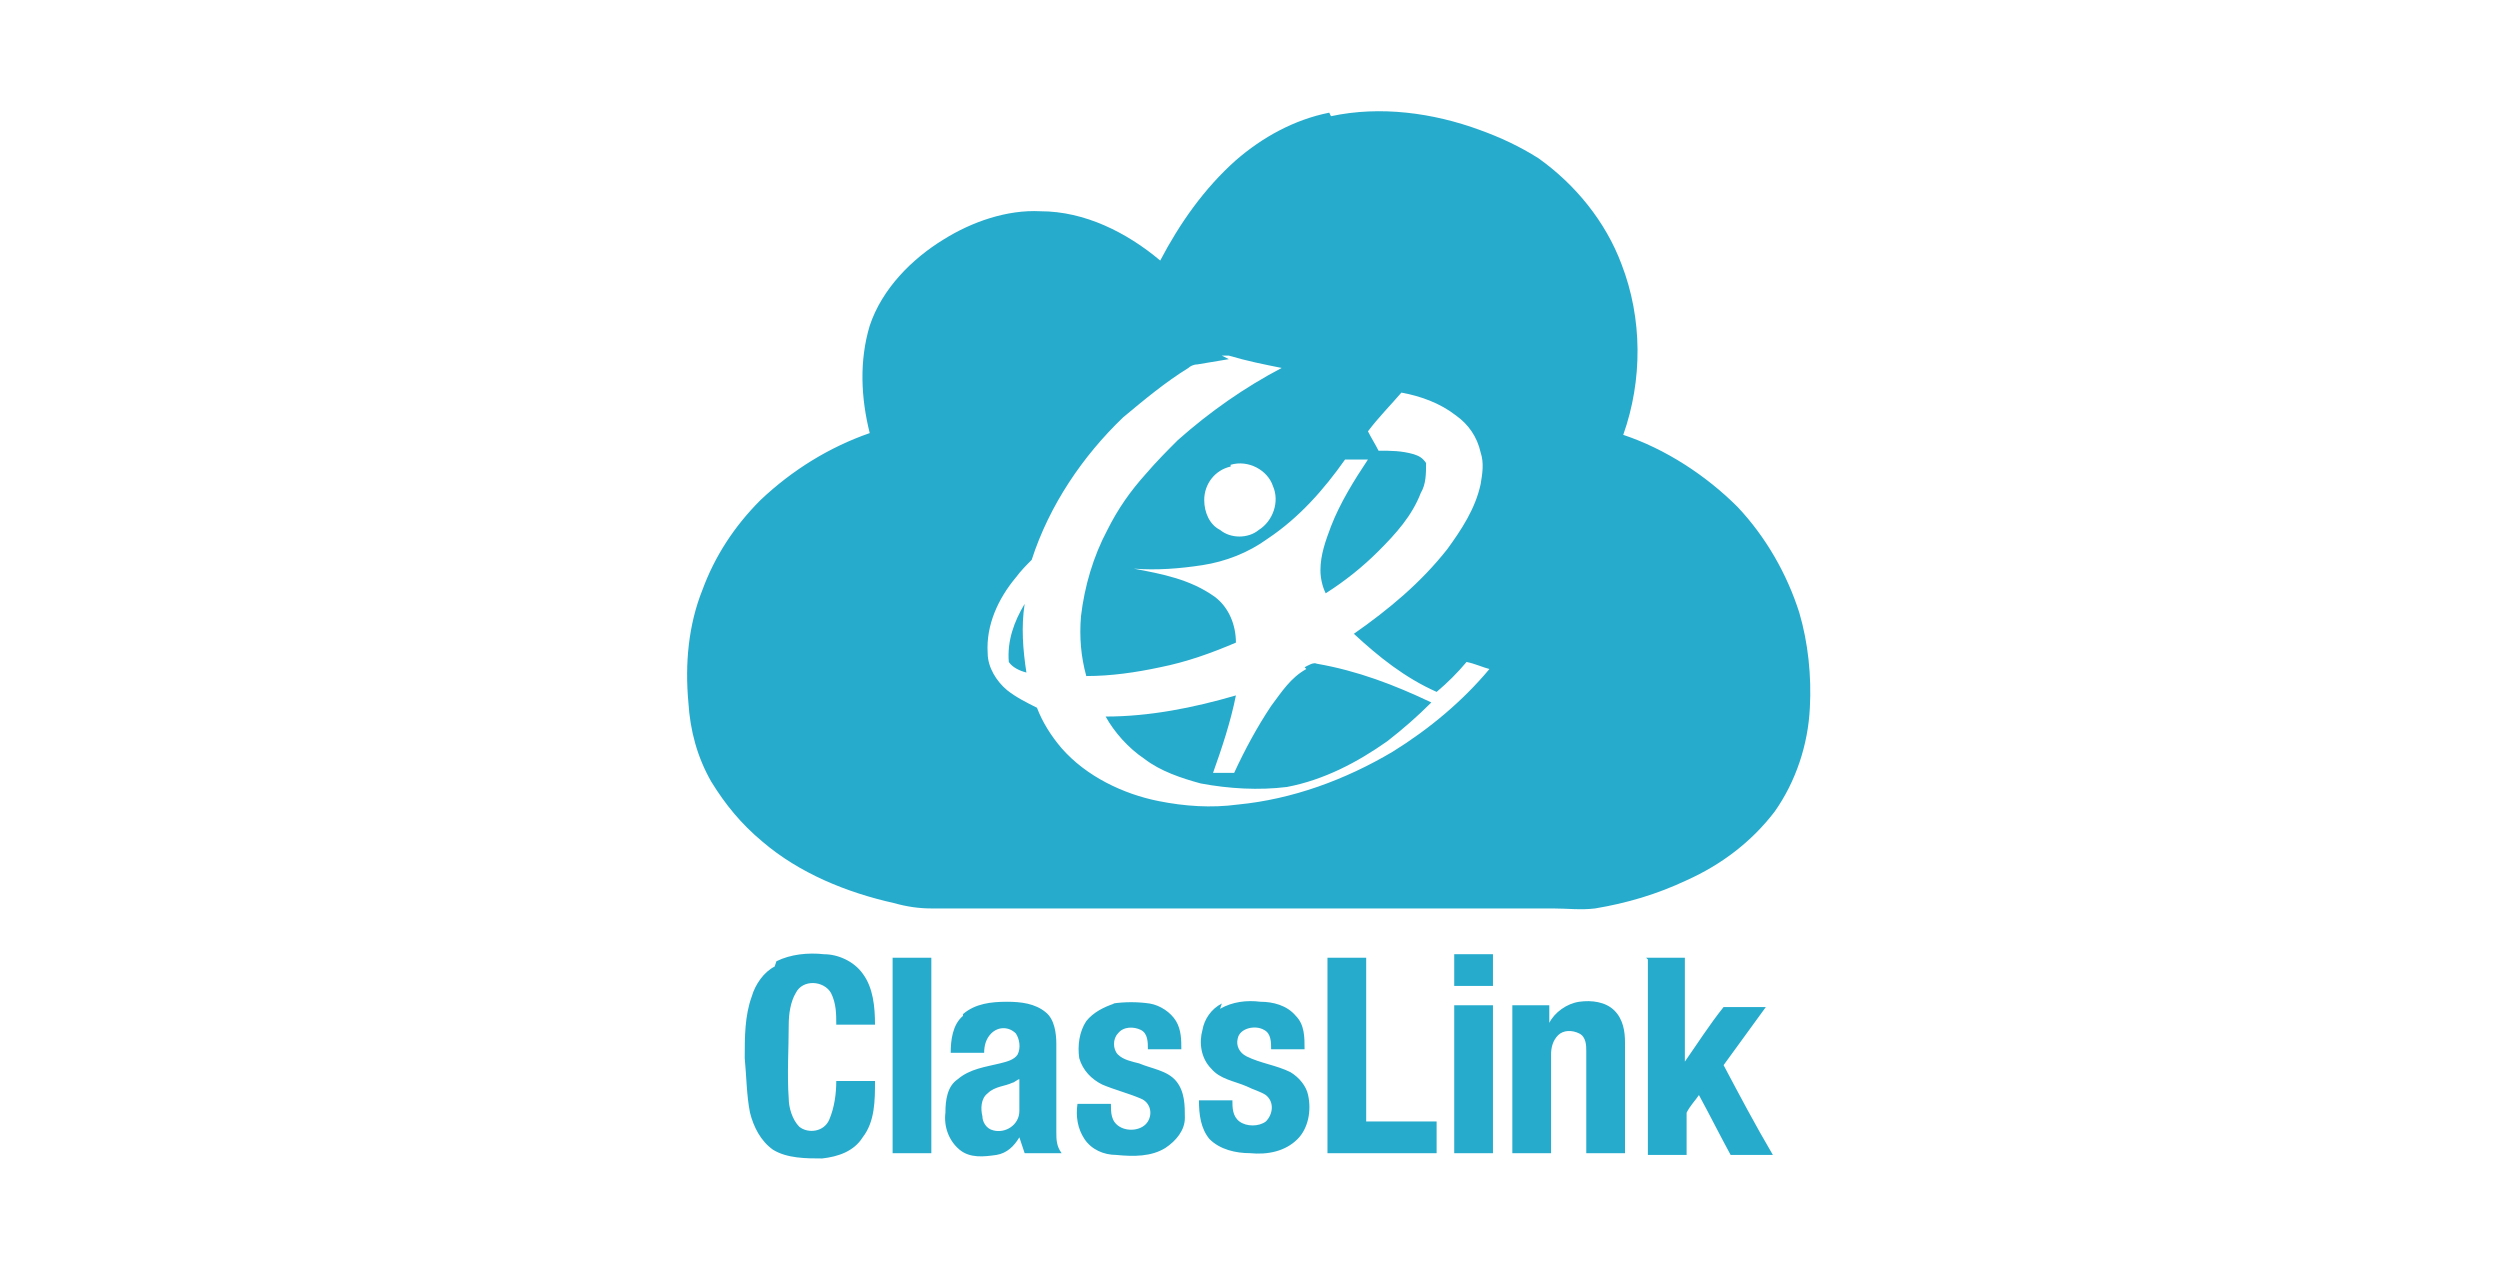 <?xml version="1.0" encoding="UTF-8"?>
<svg id="Layer_1" xmlns="http://www.w3.org/2000/svg" viewBox="0 0 142 72">
  <defs>
    <style>
      .cls-1 {
        fill: #26abcd;
        fill-rule: evenodd;
      }
    </style>
  </defs>
  <g id="surface1">
    <path class="cls-1" d="M75.6,6.6c2.8-.6,5.8-.2,8.5.8,1.1.4,2.2.9,3.3,1.6,2.1,1.5,3.8,3.6,4.7,6,1.2,3.1,1.2,6.6.1,9.7,2.4.8,4.7,2.3,6.5,4.1,1.6,1.7,2.8,3.8,3.5,6,.5,1.7.7,3.6.6,5.4-.1,2.1-.8,4.2-2,5.9-1.3,1.7-3,3-5,3.9-1.7.8-3.4,1.3-5.2,1.6-.8.1-1.6,0-2.4,0-3.7,0-7.4,0-11.1,0-1.3,0-2.6,0-4,0-1.5,0-3.1,0-4.6,0-3.7,0-7.3,0-11,0-1.5,0-3.1,0-4.6,0-.7,0-1.4-.1-2.1-.3-2.7-.6-5.4-1.7-7.5-3.5-1.2-1-2.1-2.1-2.9-3.4-.8-1.4-1.2-2.9-1.3-4.5-.2-2.2,0-4.4.8-6.4.7-1.9,1.8-3.6,3.3-5.1,1.8-1.7,3.9-3,6.2-3.8-.5-2-.6-4.1,0-6.1.7-2.1,2.4-3.8,4.2-4.9,1.6-1,3.6-1.7,5.5-1.6,2.5,0,4.9,1.2,6.8,2.8,1.1-2.1,2.5-4.1,4.3-5.7,1.5-1.3,3.3-2.3,5.3-2.7ZM69.8,20.4c-.6.1-1.2.2-1.8.3-.2,0-.4.1-.5.2-1.3.8-2.5,1.8-3.7,2.8-2.3,2.2-4.2,5-5.2,8.1-.3.3-.6.6-.9,1-1,1.2-1.7,2.7-1.6,4.3,0,.8.5,1.6,1.1,2.1.5.4,1.1.7,1.7,1,.3.8.8,1.6,1.4,2.3,1.4,1.6,3.5,2.6,5.5,3,1.5.3,3,.4,4.5.2,3.1-.3,6.1-1.4,8.8-3,2.1-1.3,4-2.9,5.5-4.7-.4-.1-.8-.3-1.3-.4-.5.6-1.1,1.2-1.7,1.7-1.8-.8-3.3-2-4.7-3.3,2-1.4,3.8-2.9,5.3-4.8.8-1.1,1.6-2.3,1.9-3.7.1-.6.2-1.2,0-1.8-.2-.9-.7-1.6-1.4-2.1-.9-.7-2-1.1-3.1-1.3-.6.7-1.3,1.4-1.9,2.2.2.4.4.7.6,1.1.7,0,1.3,0,2,.2.3.1.5.2.7.5,0,.6,0,1.2-.3,1.7-.5,1.3-1.4,2.3-2.4,3.3-.9.9-1.9,1.7-3,2.4-.2-.4-.3-.9-.3-1.3,0-.9.3-1.7.6-2.5.5-1.3,1.3-2.6,2.1-3.8-.4,0-.9,0-1.3,0-1.2,1.7-2.6,3.3-4.4,4.5-1.1.8-2.4,1.3-3.7,1.5-1.3.2-2.6.3-3.9.2,1.6.3,3.2.6,4.6,1.6.8.6,1.2,1.6,1.2,2.6-1.4.6-2.8,1.1-4.3,1.4-1.4.3-2.8.5-4.2.5-.3-1.1-.4-2.2-.3-3.4.2-1.7.7-3.4,1.5-4.9.6-1.2,1.3-2.2,2.2-3.2.6-.7,1.2-1.3,1.8-1.9,1.8-1.6,3.8-3,5.9-4.1-1-.2-2-.4-3-.7-.1,0-.2,0-.4,0ZM69.9,26.5c-.9.2-1.5,1-1.5,1.9,0,.7.3,1.4.9,1.7.6.5,1.6.5,2.2,0,.8-.5,1.2-1.6.8-2.5-.3-.9-1.4-1.5-2.4-1.2ZM57.3,37.6c-.1-1.2.3-2.3.9-3.3-.2,1.3-.1,2.6.1,3.9-.4-.1-.8-.3-1-.6ZM74.1,37.9c.2-.1.5-.3.7-.2,2.3.4,4.4,1.2,6.5,2.2-.8.8-1.6,1.5-2.5,2.2-1.7,1.2-3.6,2.2-5.7,2.6-1.6.2-3.3.1-4.9-.2-1.1-.3-2.3-.7-3.2-1.4-.9-.6-1.7-1.5-2.2-2.4,2.5,0,5-.5,7.4-1.2-.3,1.5-.8,3-1.3,4.4.4,0,.8,0,1.2,0,.6-1.3,1.3-2.6,2.1-3.8.6-.8,1.1-1.6,2-2.1ZM44.1,54.6c.8-.4,1.8-.5,2.7-.4.8,0,1.7.4,2.2,1.1.6.8.7,1.9.7,2.9-.7,0-1.5,0-2.2,0,0-.6,0-1.2-.3-1.8-.4-.7-1.6-.8-2,0-.3.5-.4,1.2-.4,1.8,0,1.4-.1,2.8,0,4.2,0,.5.2,1.2.6,1.6.5.4,1.4.3,1.7-.4.3-.7.4-1.5.4-2.2.7,0,1.5,0,2.2,0,0,1.1,0,2.3-.7,3.2-.5.8-1.4,1.1-2.3,1.2-.9,0-2,0-2.8-.5-.7-.5-1.1-1.3-1.3-2.1-.2-1-.2-2.1-.3-3.1,0-1.2,0-2.4.4-3.5.2-.7.7-1.4,1.3-1.7ZM82.6,54.2c.7,0,1.4,0,2.2,0,0,.6,0,1.2,0,1.8h-2.2c0-.6,0-1.2,0-1.8h0ZM50.7,54.4h2.2v11.1h-2.2v-11.1ZM75.4,54.4c.7,0,1.5,0,2.2,0,0,3.1,0,6.2,0,9.3,1.3,0,2.6,0,4,0,0,.6,0,1.2,0,1.8-2.1,0-4.1,0-6.2,0v-11.1ZM93.5,54.4c.7,0,1.4,0,2.2,0,0,2,0,3.9,0,5.9.7-1,1.4-2.1,2.2-3.1.8,0,1.6,0,2.4,0-.8,1.1-1.6,2.2-2.4,3.3.9,1.7,1.8,3.4,2.8,5.1-.8,0-1.6,0-2.4,0-.6-1.1-1.2-2.3-1.8-3.4-.2.3-.5.6-.7,1,0,.8,0,1.6,0,2.4-.7,0-1.4,0-2.2,0v-11.1ZM54.7,57.6c.7-.6,1.6-.7,2.5-.7.8,0,1.6.1,2.2.6.5.4.6,1.2.6,1.8,0,1.7,0,3.3,0,5,0,.4,0,.8.3,1.2-.7,0-1.4,0-2.1,0-.1-.3-.2-.6-.3-.9-.3.5-.7.9-1.3,1-.7.1-1.5.2-2.1-.3-.6-.5-.9-1.3-.8-2.1,0-.7.1-1.5.7-1.9.7-.6,1.6-.7,2.4-.9.4-.1.8-.2,1-.5.2-.4.1-.9-.1-1.2-.4-.4-1-.4-1.4,0-.3.3-.4.7-.4,1.1h-1.9c0-.7.1-1.6.7-2.1ZM57.5,61.5c-.4.2-1,.2-1.4.6-.4.3-.4.9-.3,1.3,0,.3.2.7.6.8.7.2,1.5-.3,1.5-1.1,0-.6,0-1.2,0-1.8-.1,0-.3.2-.4.2ZM63.2,57c.7-.1,1.4-.1,2.1,0,.6.1,1.2.5,1.5,1,.3.5.3,1.1.3,1.6-.6,0-1.3,0-1.9,0,0-.4,0-.9-.4-1.1-.4-.2-1-.2-1.3.2-.3.3-.3.9,0,1.2.3.3.8.4,1.2.5.7.3,1.6.4,2.1,1,.5.6.5,1.4.5,2.1,0,.7-.5,1.3-1.1,1.7-.8.5-1.8.5-2.8.4-.7,0-1.4-.3-1.8-.9-.4-.6-.5-1.3-.4-2,.6,0,1.3,0,1.9,0,0,.5,0,1,.5,1.3.5.3,1.3.2,1.6-.3.3-.5.1-1.1-.4-1.3-.7-.3-1.5-.5-2.2-.8-.6-.3-1.1-.8-1.3-1.5-.1-.7,0-1.5.4-2.1.4-.5,1-.8,1.6-1ZM69.3,57.3c.7-.4,1.5-.5,2.3-.4.7,0,1.5.2,2,.8.5.5.5,1.2.5,1.9-.6,0-1.3,0-1.9,0,0-.4,0-.9-.4-1.1-.5-.3-1.4-.1-1.5.5-.1.4.1.8.5,1,.8.4,1.7.5,2.5.9.5.3.9.8,1,1.3.2.9,0,1.9-.6,2.5-.7.7-1.7.9-2.7.8-.8,0-1.7-.2-2.3-.8-.5-.6-.6-1.4-.6-2.2h1.9c0,.4,0,.9.4,1.2.4.3,1.1.3,1.5,0,.4-.4.5-1.1,0-1.5-.3-.2-.7-.3-1.1-.5-.7-.3-1.5-.4-2-1-.6-.6-.7-1.5-.5-2.2.1-.6.5-1.2,1.1-1.5ZM88,58.1c.3-.6,1-1.1,1.7-1.2.7-.1,1.5,0,2,.5.5.5.6,1.2.6,1.8,0,2.1,0,4.2,0,6.3-.7,0-1.4,0-2.2,0,0-1.9,0-3.9,0-5.8,0-.3,0-.8-.4-1-.4-.2-.9-.2-1.2.1-.3.3-.4.7-.4,1.1,0,1.9,0,3.8,0,5.6-.7,0-1.4,0-2.2,0v-8.4c.7,0,1.4,0,2.1,0,0,.3,0,.7,0,1ZM82.6,57.1h2.2v8.4h-2.2v-8.4Z"/>
  </g>
</svg>